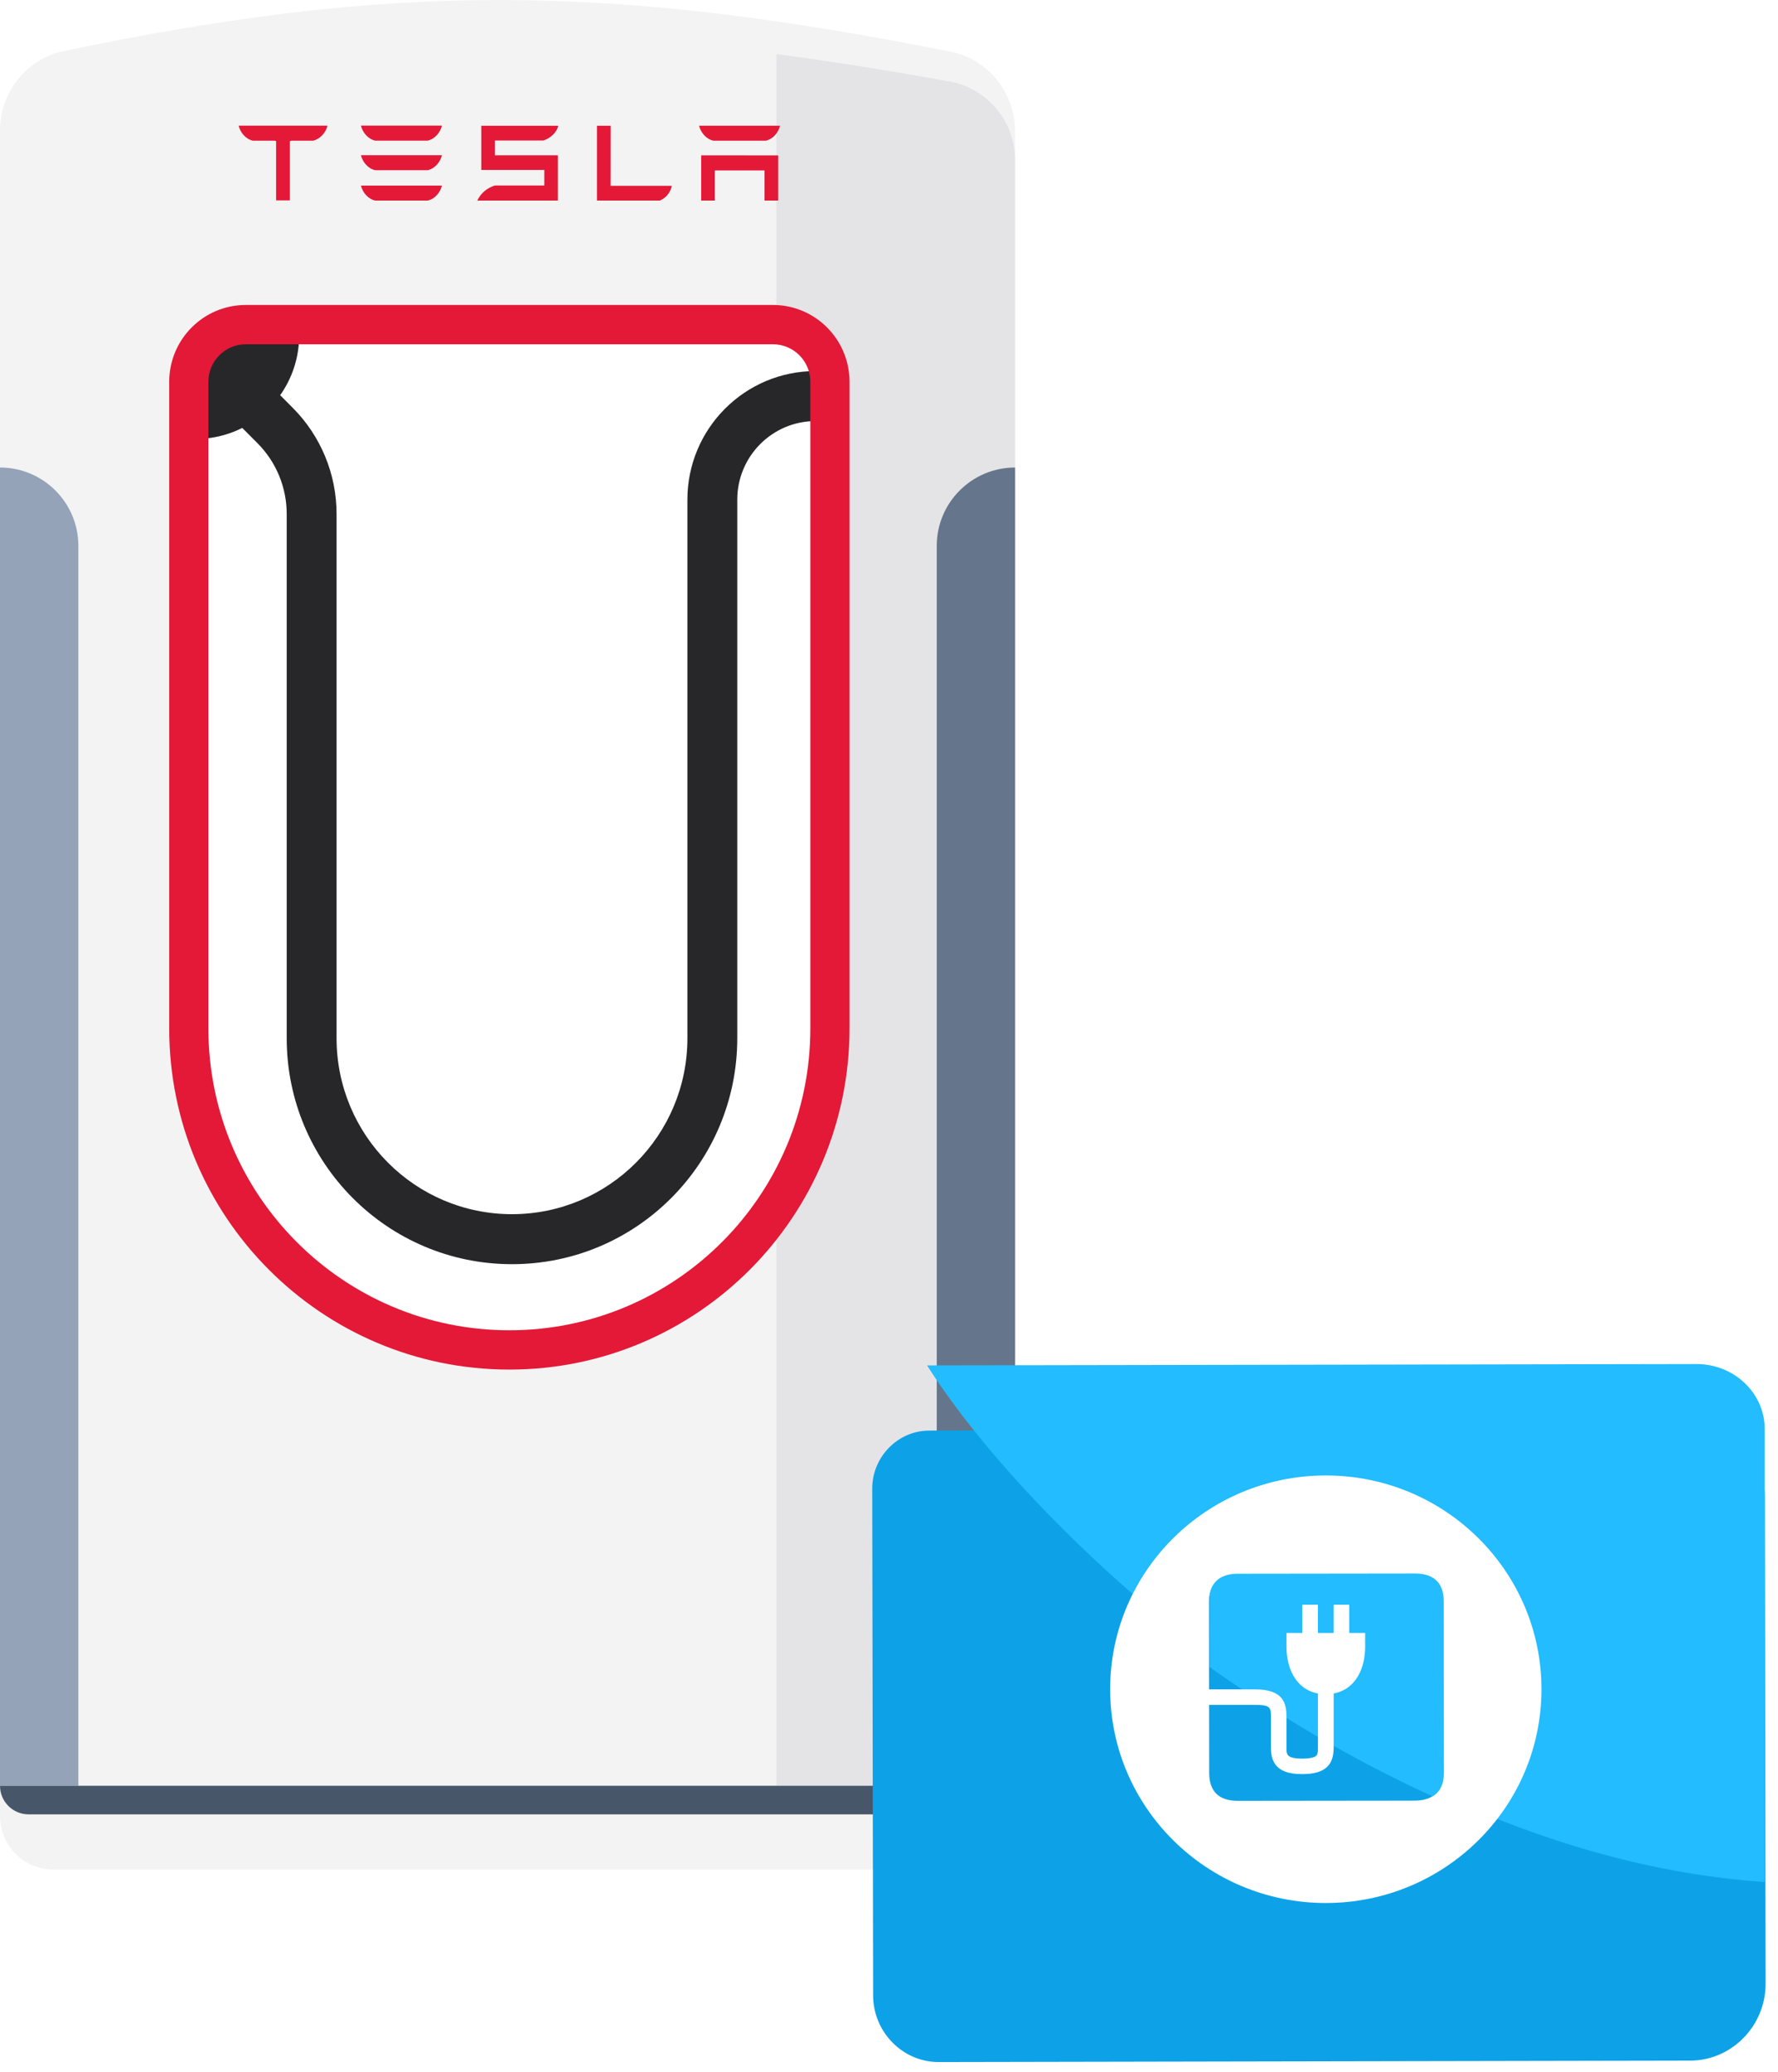 <svg width="115" height="134" viewBox="0 0 115 134" fill="none" xmlns="http://www.w3.org/2000/svg">
<path d="M0 113.059H108.736C110.898 113.059 112.651 114.817 112.651 116.986C112.651 119.155 110.898 120.914 108.736 120.914H3.507C1.534 120.914 0 119.375 0 117.396V113.059Z" fill="black" fill-opacity="0.05"/>
<path fill-rule="evenodd" clip-rule="evenodd" d="M3.948 3.338C1.619 3.918 0 6.034 0 8.441V115.488H65.656V8.495C65.656 6.063 64.003 3.933 61.643 3.37C39.483 -1.031 25.633 -1.204 3.948 3.338ZM13.525 20.993C12.798 20.993 12.21 21.584 12.21 22.312V66.504C12.21 77.99 21.492 87.301 32.943 87.301C44.394 87.301 53.676 77.99 53.676 66.504V22.312C53.676 21.584 53.088 20.993 52.361 20.993H13.525Z" fill="#F3F3F3"/>
<path d="M50.219 78.006V115.488H65.654V10.346C65.654 7.956 64.001 5.863 61.641 5.31C57.586 4.578 53.811 3.973 50.219 3.498V21C52.147 21.12 53.674 22.726 53.674 24.69V66.508C53.674 70.759 52.402 74.712 50.219 78.006Z" fill="#E4E4E7"/>
<path fill-rule="evenodd" clip-rule="evenodd" d="M14.156 21.582L18.936 26.376C20.75 28.196 21.769 30.664 21.769 33.238V67.143C21.769 73.427 26.849 78.522 33.115 78.522C39.381 78.522 44.461 73.427 44.461 67.143V32.314C44.461 27.721 48.174 23.997 52.754 23.997H53.906V27.231H52.754C49.955 27.231 47.686 29.507 47.686 32.314V67.143C47.686 75.213 41.162 81.756 33.115 81.756C25.068 81.756 18.544 75.213 18.544 67.143V33.238C18.544 31.522 17.865 29.877 16.655 28.663L11.875 23.87L14.156 21.582Z" fill="#27272A"/>
<path d="M12.67 28.387C13.547 28.387 14.416 28.213 15.226 27.877C16.037 27.54 16.773 27.046 17.394 26.424C18.014 25.802 18.506 25.063 18.842 24.25C19.178 23.438 19.351 22.566 19.351 21.686H12.67L12.67 28.387Z" fill="#27272A"/>
<path fill-rule="evenodd" clip-rule="evenodd" d="M10.945 24.69C10.945 21.947 13.163 19.723 15.898 19.723H49.993C52.729 19.723 54.946 21.947 54.946 24.69V66.508C54.946 78.693 45.096 88.572 32.946 88.572C20.795 88.572 10.945 78.693 10.945 66.508V24.69ZM15.898 22.264C14.562 22.264 13.479 23.35 13.479 24.69V66.508C13.479 77.29 22.195 86.03 32.946 86.03C43.697 86.03 52.412 77.29 52.412 66.508V24.69C52.412 23.35 51.329 22.264 49.993 22.264H15.898Z" fill="#E31937"/>
<path d="M0 30.235V30.235C2.799 30.235 5.068 32.504 5.068 35.303V115.487H0V30.235Z" fill="#94A3B8"/>
<path d="M65.656 30.235V30.235C62.857 30.235 60.588 32.504 60.588 35.303V115.487H65.656V30.235Z" fill="#65758B"/>
<path d="M65.656 115.488V115.488C65.656 116.509 64.829 117.336 63.808 117.336L1.849 117.336C0.828 117.336 0.001 116.509 0.001 115.488V115.488L65.656 115.488Z" fill="#48566A"/>
<path d="M45.353 10.045V12.971H46.236V11.023H49.45V12.971H50.332V10.05L45.353 10.045ZM46.138 9.099H49.533C50.004 8.999 50.355 8.557 50.454 8.129H45.217C45.314 8.557 45.67 8.999 46.138 9.099Z" fill="#E31937"/>
<path d="M42.679 12.973C43.124 12.772 43.363 12.425 43.455 12.019H39.495L39.498 8.132L38.61 8.134V12.973H42.679ZM32.008 9.086H35.144C35.616 8.94 36.013 8.557 36.11 8.133H31.129V10.992H35.206V11.996L32.008 11.998C31.507 12.147 31.082 12.505 30.87 12.977L31.129 12.972H36.082V10.042H32.008L32.008 9.086Z" fill="#E31937"/>
<path d="M24.267 9.095H27.661C28.134 8.995 28.485 8.553 28.583 8.125H23.346C23.444 8.553 23.8 8.995 24.267 9.095ZM24.267 11.007H27.661C28.134 10.908 28.485 10.466 28.583 10.038H23.346C23.444 10.466 23.8 10.908 24.267 11.007ZM24.267 12.972H27.661C28.134 12.873 28.485 12.43 28.583 12.002H23.346C23.444 12.431 23.8 12.873 24.267 12.972Z" fill="#E31937"/>
<path d="M15.438 8.137C15.54 8.56 15.884 8.992 16.357 9.1H17.785L17.858 9.131V12.961H18.75V9.131L18.832 9.1H20.262C20.74 8.969 21.077 8.56 21.177 8.137V8.128H15.438V8.137Z" fill="#E31937"/>
<g filter="url(#filter0_d_267_84082)">
<path d="M114.147 92.526C114.142 90.151 112.233 88.209 109.899 88.214L60.101 88.307C58.072 88.312 56.409 90.007 56.414 92.074L56.472 124.833C56.477 127.208 58.386 129.15 60.72 129.145L109.319 129.052C112.011 129.048 114.205 126.803 114.2 124.06L114.147 92.526Z" fill="#0DA2E7"/>
</g>
<path d="M59.961 88.301C62.492 92.301 66.987 97.559 72.843 102.72C83.213 111.729 98.132 120.632 114.14 121.711V92.416C114.14 90.094 112.161 88.209 109.722 88.214L59.961 88.301Z" fill="#22BCFF"/>
<path d="M85.753 123.069C93.456 123.069 99.701 116.88 99.701 109.245C99.701 101.609 93.456 95.42 85.753 95.42C78.049 95.42 71.805 101.609 71.805 109.245C71.805 116.88 78.049 123.069 85.753 123.069Z" fill="white"/>
<path fill-rule="evenodd" clip-rule="evenodd" d="M78.195 103.616C78.195 102.434 78.82 101.822 80.045 101.822L91.459 101.808C92.684 101.808 93.309 102.415 93.314 103.598L93.329 114.655C93.329 115.842 92.704 116.45 91.479 116.45L80.065 116.463C78.84 116.463 78.216 115.856 78.21 114.673L78.195 103.616Z" fill="#0DA2E7"/>
<path d="M93.393 114.628L93.377 103.555C93.377 102.37 92.746 101.762 91.518 101.762L80.073 101.776C78.845 101.776 78.219 102.389 78.219 103.573L78.224 107.804C82.574 110.882 87.435 113.785 92.655 116.172C93.145 115.891 93.393 115.375 93.393 114.628Z" fill="#22BCFF"/>
<path fill-rule="evenodd" clip-rule="evenodd" d="M87.269 103.78V105.604H88.296V106.53C88.296 107.824 87.727 109.25 86.261 109.517V112.881C86.263 113.29 86.249 113.858 85.851 114.252C85.519 114.581 85.002 114.733 84.224 114.733C83.36 114.733 82.813 114.537 82.495 114.115C82.203 113.727 82.203 113.252 82.203 112.881V111.067C82.203 110.445 82.203 110.256 81.166 110.256H78.133V109.253H81.181C83.052 109.253 83.209 110.19 83.209 111.065V112.881C83.209 112.913 83.209 112.945 83.209 112.976C83.207 113.197 83.205 113.38 83.301 113.507C83.41 113.653 83.726 113.732 84.221 113.732C84.854 113.732 85.072 113.611 85.144 113.538C85.244 113.439 85.244 113.201 85.244 112.881L85.244 109.517C83.776 109.25 83.209 107.817 83.209 106.53V105.604H84.228V103.78H85.241V105.604H86.256V103.78H87.269Z" fill="white"/>
<defs>
<filter id="filter0_d_267_84082" x="56.414" y="88.214" width="57.789" height="45.142" filterUnits="userSpaceOnUse" color-interpolation-filters="sRGB">
<feFlood flood-opacity="0" result="BackgroundImageFix"/>
<feColorMatrix in="SourceAlpha" type="matrix" values="0 0 0 0 0 0 0 0 0 0 0 0 0 0 0 0 0 0 127 0" result="hardAlpha"/>
<feOffset dy="4.21"/>
<feColorMatrix type="matrix" values="0 0 0 0 0 0 0 0 0 0 0 0 0 0 0 0 0 0 0.05 0"/>
<feBlend mode="normal" in2="BackgroundImageFix" result="effect1_dropShadow_267_84082"/>
<feBlend mode="normal" in="SourceGraphic" in2="effect1_dropShadow_267_84082" result="shape"/>
</filter>
</defs>
</svg>
